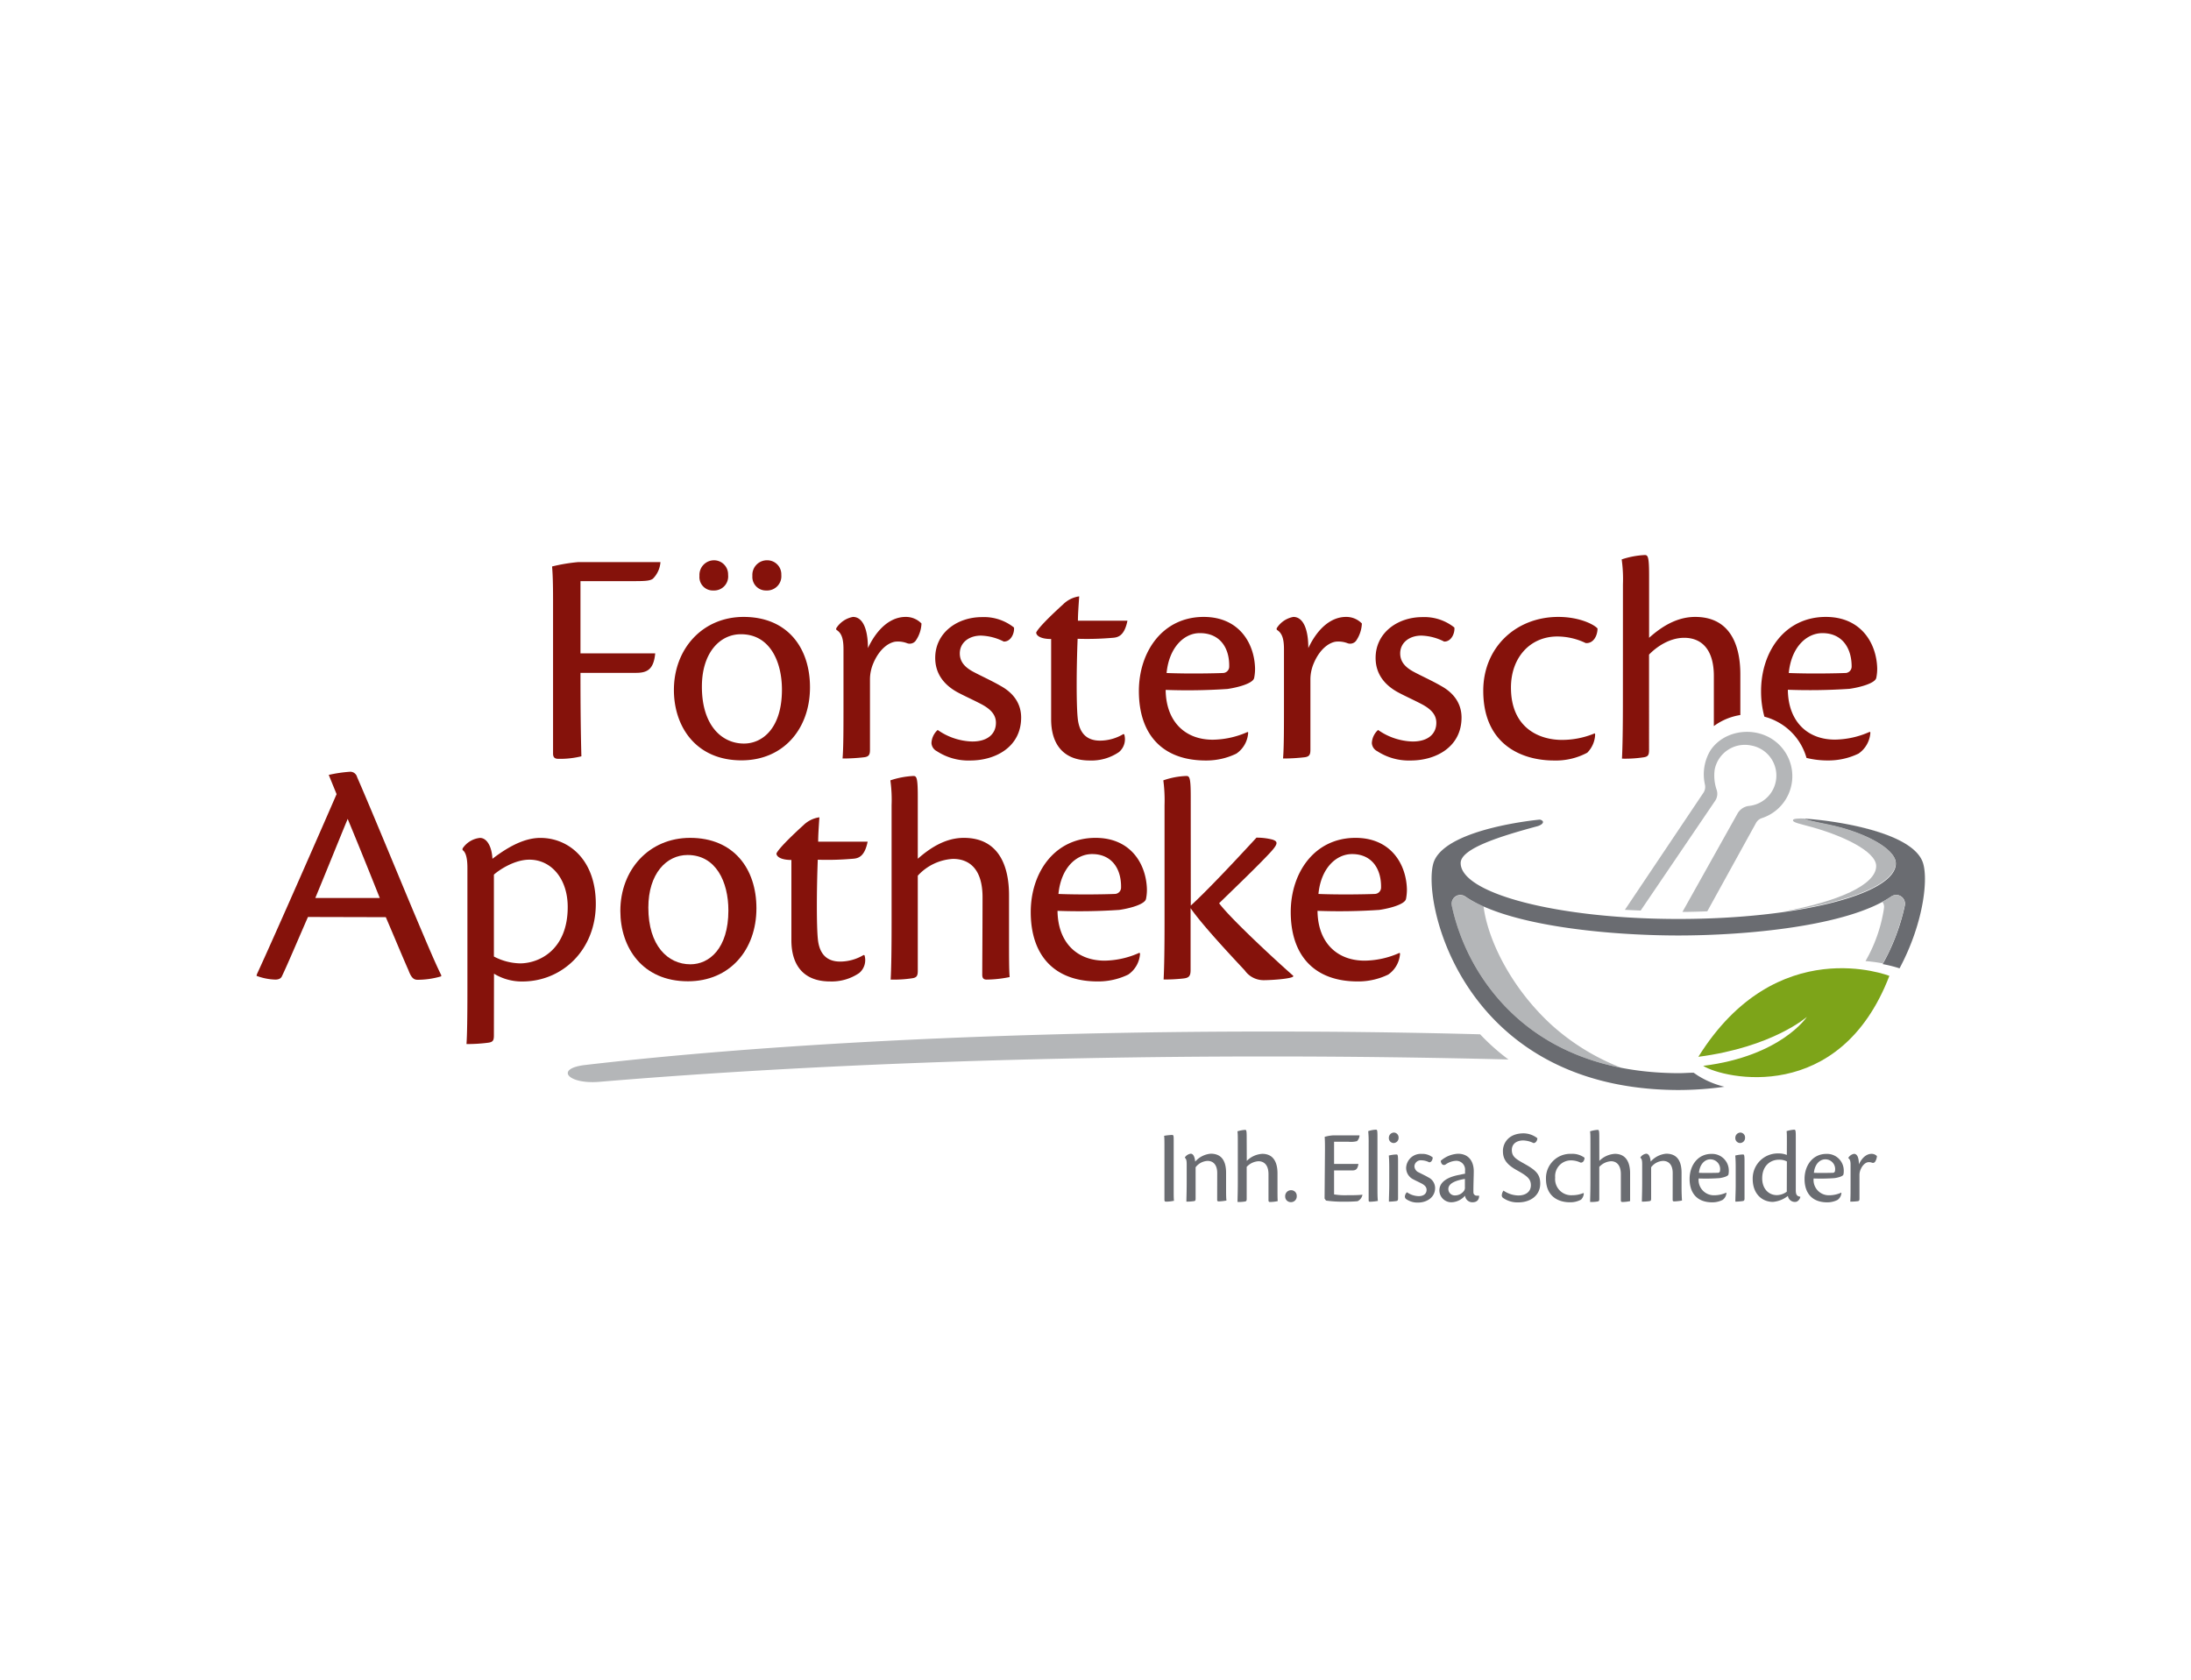 <svg id="foerstersche_apotheke" data-name="foerstersche apotheke" xmlns="http://www.w3.org/2000/svg" viewBox="0 0 450 345"><defs><style>.cls-1{fill:#85120b;}.cls-2{fill:#6a6c71;}.cls-3{fill:#7da419;}.cls-4{fill:#b4b6b8;}</style></defs><path class="cls-1" d="M113.59,123.19c0-3.32-.07-5.3-.2-6.84a35.31,35.31,0,0,1,5.38-.9h16.88a5.37,5.37,0,0,1-1.53,3.39c-.64.52-1.92.52-4.48.52H119.22V134.2h15.35c-.32,3.51-1.86,4-4,4H119.22c0,7,.06,12.35.19,17.14a18.48,18.48,0,0,1-4.67.52c-.71,0-1.15-.2-1.15-1.09Z"/><path class="cls-1" d="M166.36,141.17c0,8.51-5.44,15-14.07,15-9.34,0-13.88-6.91-13.88-14.46,0-8.44,5.88-15,14.32-15C161.69,126.71,166.36,133,166.36,141.17Zm-16.82-23.09a2.88,2.88,0,0,1-3,3.2,2.75,2.75,0,0,1-2.88-3,3,3,0,0,1,3.07-3.2A2.89,2.89,0,0,1,149.54,118.08Zm-5.38,23c0,7.8,4,11.64,8.64,11.64,3.84,0,7.8-3.2,7.8-11.06,0-5.89-2.56-11.39-8.38-11.39C147.87,130.23,144.16,134.07,144.16,141Zm16.31-23a2.93,2.93,0,0,1-3.07,3.2,2.78,2.78,0,0,1-2.87-3,3,3,0,0,1,3.13-3.2A2.88,2.88,0,0,1,160.47,118.08Z"/><path class="cls-1" d="M171.73,129.08a5.16,5.16,0,0,1,3.46-2.37c1.92,0,3.07,2.31,3.07,6.4,2-4.22,4.8-6.4,7.74-6.4a4.44,4.44,0,0,1,3.26,1.35,6.66,6.66,0,0,1-1.22,3.58,1.54,1.54,0,0,1-1.79.45,5.21,5.21,0,0,0-2-.32c-1.41,0-3.52,1.27-4.86,4.41a8.5,8.5,0,0,0-.71,3.45V154c0,.95-.19,1.4-1.15,1.53a37.56,37.56,0,0,1-4.48.26c.19-2.31.19-6.08.19-11.77V133.36c0-2-.31-3.32-1.47-4Z"/><path class="cls-1" d="M208.26,128.89c.13,1.15-.64,2.94-2.11,2.88a11,11,0,0,0-4.67-1.22c-2.5,0-4.35,1.47-4.35,3.65,0,1.85,1.21,2.94,2.75,3.77s3.84,1.86,5.69,2.94c2.88,1.6,4.16,3.9,4.16,6.46,0,6.08-5.31,8.83-10.43,8.83a11.85,11.85,0,0,1-6.9-1.92,2,2,0,0,1-1.09-1.66,3.83,3.83,0,0,1,1.28-2.69,12.94,12.94,0,0,0,7.1,2.37c3.2,0,4.86-1.6,4.86-3.84,0-1.53-.9-2.75-3.13-3.9-1.73-.9-3.33-1.6-4.87-2.43-2.62-1.47-4.47-3.71-4.47-7,0-5.18,4.54-8.38,9.59-8.38A9.89,9.89,0,0,1,208.26,128.89Z"/><path class="cls-1" d="M230.9,150.83a3.45,3.45,0,0,1-1.08,3.64,10,10,0,0,1-6,1.73c-5.62,0-7.93-3.58-7.93-8.44V131.25c-2.17,0-3.07-.7-3.07-1.34.64-1.34,4.67-5,5.57-5.82a5.81,5.81,0,0,1,3.26-1.6c-.13,2.05-.26,3.65-.26,5h10.17c-.64,3.2-2,3.45-3.13,3.52a61.09,61.09,0,0,1-7.1.19c-.26,6.52-.26,13.43,0,16.12.32,3.84,2.43,4.8,4.6,4.8a9.4,9.4,0,0,0,4.8-1.35Z"/><path class="cls-1" d="M256.36,150.44a5.6,5.6,0,0,1-2.43,4.35,14.13,14.13,0,0,1-6.27,1.41c-8.89,0-13.75-5.31-13.75-14.26,0-8.06,4.86-15.23,13.31-15.23,7.29,0,10.42,5.44,10.55,10.56a9.31,9.31,0,0,1-.19,2c-.26,1.09-3.26,1.92-5.5,2.24a122.91,122.91,0,0,1-12.67.19c.07,6.52,4,10.23,9.66,10.23a18,18,0,0,0,7.17-1.59ZM239.6,138.23c4.61.19,10.37.06,11.52,0a1.31,1.31,0,0,0,1.34-1.35c.07-3.84-1.92-6.84-6-6.84C243.25,130,240.12,132.92,239.6,138.23Z"/><path class="cls-1" d="M262.19,129.08a5.12,5.12,0,0,1,3.45-2.37c1.92,0,3.07,2.31,3.07,6.4,2-4.22,4.8-6.4,7.74-6.4a4.44,4.44,0,0,1,3.26,1.35,6.73,6.73,0,0,1-1.21,3.58,1.55,1.55,0,0,1-1.79.45,5.23,5.23,0,0,0-2-.32c-1.41,0-3.52,1.27-4.86,4.41a8.5,8.5,0,0,0-.71,3.45V154c0,.95-.19,1.4-1.15,1.53a37.52,37.52,0,0,1-4.47.26c.19-2.31.19-6.08.19-11.77V133.36c0-2-.32-3.32-1.47-4Z"/><path class="cls-1" d="M298.71,128.89c.13,1.15-.64,2.94-2.11,2.88a10.92,10.92,0,0,0-4.67-1.22c-2.49,0-4.35,1.47-4.35,3.65,0,1.85,1.22,2.94,2.75,3.77s3.84,1.86,5.69,2.94c2.88,1.6,4.16,3.9,4.16,6.46,0,6.08-5.31,8.83-10.42,8.83a11.89,11.89,0,0,1-6.91-1.92,2,2,0,0,1-1.09-1.66,3.83,3.83,0,0,1,1.28-2.69,12.94,12.94,0,0,0,7.1,2.37c3.2,0,4.86-1.6,4.86-3.84,0-1.53-.89-2.75-3.13-3.9-1.73-.9-3.33-1.6-4.86-2.43-2.63-1.47-4.48-3.71-4.48-7,0-5.18,4.54-8.38,9.59-8.38A9.87,9.87,0,0,1,298.71,128.89Z"/><path class="cls-1" d="M327.62,150.83A5.56,5.56,0,0,1,326,154.6a13.68,13.68,0,0,1-6.84,1.6c-6.53,0-14.52-3.2-14.52-14.33,0-8.89,6.71-15.16,15.41-15.16,4.22,0,7.23,1.47,8.06,2.37,0,1.47-.83,3.13-2.43,3a13.52,13.52,0,0,0-5.82-1.35c-5.57,0-9.53,4.29-9.53,10.49,0,8.45,6,10.75,10.43,10.75a17.44,17.44,0,0,0,6.78-1.35Z"/><path class="cls-1" d="M63.25,188.34c-2.24,5.12-4.23,9.85-5.31,12.09-.19.51-.64.77-1.41.77a12,12,0,0,1-3.84-.77l.07-.32c3.64-7.87,14.26-32.11,16.37-37l-1.61-3.95a28.28,28.28,0,0,1,4.41-.65,1.45,1.45,0,0,1,1.41,1.09c2.94,6.72,9.42,22.51,11.91,28.4s4.22,10,5.37,12.28v.25a17.26,17.26,0,0,1-4.86.71c-.77,0-1.28-.39-1.85-1.92-1.47-3.33-2.5-5.89-4.67-10.94ZM78,184.44c-3.46-8.7-5.69-14.07-6.59-16.25-2.11,5.12-4.16,10.23-6.65,16.25Z"/><path class="cls-1" d="M101.44,212.58c0,1.09-.13,1.47-1.28,1.6a32.79,32.79,0,0,1-4.35.26c.13-1.79.19-5.44.19-11.2v-25c0-2.11-.38-3.26-1-3.64v-.32a4.89,4.89,0,0,1,3.58-2.18c1.4,0,2.43,1.73,2.56,4.29,3.83-2.94,7-4.29,9.85-4.29,5.69,0,11.38,4.35,11.38,13.56,0,9.41-6.84,15.93-15.09,15.93a11,11,0,0,1-5.82-1.6Zm0-16.12a12,12,0,0,0,5.37,1.41c3.9,0,9.79-2.75,9.79-11.58,0-5.82-3.39-9.72-7.87-9.72-3,0-6.08,2-7.29,3.07Z"/><path class="cls-1" d="M155.36,186.55c0,8.51-5.44,15-14.07,15-9.34,0-13.88-6.91-13.88-14.46,0-8.44,5.88-15,14.33-15C150.69,172.09,155.36,178.42,155.36,186.55Zm-22.2-.13c0,7.8,4,11.64,8.64,11.64,3.84,0,7.8-3.2,7.8-11.06,0-5.89-2.56-11.39-8.38-11.39C136.87,175.61,133.16,179.45,133.16,186.42Z"/><path class="cls-1" d="M177.56,196.21a3.46,3.46,0,0,1-1.09,3.64,10,10,0,0,1-6,1.73c-5.63,0-7.93-3.58-7.93-8.44V176.63c-2.18,0-3.07-.7-3.07-1.34.64-1.34,4.66-5,5.56-5.82a5.84,5.84,0,0,1,3.26-1.6c-.13,2-.25,3.65-.25,5H178.2c-.64,3.2-2,3.45-3.14,3.52a61,61,0,0,1-7.1.19c-.25,6.52-.25,13.43,0,16.12.32,3.84,2.43,4.8,4.61,4.8a9.43,9.43,0,0,0,4.8-1.35Z"/><path class="cls-1" d="M188.5,176.38c2.56-2.24,5.69-4.29,9.46-4.29,7.17,0,9.28,5.76,9.28,11.77v8.76c0,4,0,6.59.13,8.06a24.06,24.06,0,0,1-4.74.52c-.64,0-.89-.32-.89-1,0-1.79.06-10.3.06-15.92,0-5.83-2.75-7.87-6.07-7.87a10.61,10.61,0,0,0-7.23,3.45V199.4c0,1.09-.26,1.41-1.22,1.54a25.17,25.17,0,0,1-4.35.26c.13-2.31.19-6.08.19-11.77V165.38a29.25,29.25,0,0,0-.25-5.1,17.56,17.56,0,0,1,4.73-.9c.64,0,.9.32.9,4.16Z"/><path class="cls-1" d="M234.15,195.82a5.6,5.6,0,0,1-2.43,4.35,14.13,14.13,0,0,1-6.27,1.41c-8.89,0-13.75-5.31-13.75-14.26,0-8.06,4.86-15.23,13.31-15.23,7.29,0,10.42,5.44,10.55,10.56a9.31,9.31,0,0,1-.19,2c-.26,1.09-3.26,1.92-5.5,2.24a122.91,122.91,0,0,1-12.67.19c.07,6.52,4,10.23,9.66,10.23A18,18,0,0,0,234,195.7Zm-16.76-12.21c4.61.19,10.37.06,11.52,0a1.31,1.31,0,0,0,1.34-1.35c.06-3.84-1.92-6.84-5.95-6.84C221,175.42,217.91,178.3,217.39,183.61Z"/><path class="cls-1" d="M244.57,186c4-3.65,11.25-11.52,13.49-13.95a12.81,12.81,0,0,1,3.26.39c1.16.38,1.28.83-.51,2.75C258.19,178,254,182,250.39,185.52c2.43,3.27,12.23,12.29,15.24,14.91l-.07.19c-.77.45-4.43.7-6,.7a4.71,4.71,0,0,1-3.9-2c-2.44-2.62-8.7-9.27-11.13-12.79v12.73c0,1.28-.39,1.6-1.54,1.72a33.86,33.86,0,0,1-4,.2c.13-2.56.19-6.34.19-11.71V165.38a31.13,31.13,0,0,0-.25-5.1,15.9,15.9,0,0,1,4.73-.9c.64,0,.9.32.9,4.16Z"/><path class="cls-1" d="M287.55,195.82a5.63,5.63,0,0,1-2.43,4.35,14.13,14.13,0,0,1-6.27,1.41c-8.89,0-13.75-5.31-13.75-14.26,0-8.06,4.86-15.23,13.3-15.23,7.3,0,10.43,5.44,10.56,10.56a10,10,0,0,1-.19,2c-.26,1.09-3.27,1.92-5.5,2.24a122.91,122.91,0,0,1-12.67.19c.06,6.52,4,10.23,9.66,10.23a17.94,17.94,0,0,0,7.16-1.59Zm-16.76-12.21c4.61.19,10.37.06,11.52,0a1.32,1.32,0,0,0,1.34-1.35c.06-3.84-1.92-6.84-5.95-6.84C274.44,175.42,271.3,178.3,270.79,183.61Z"/><path class="cls-2" d="M239.16,236c0-1.44,0-2.33-.07-2.71a11.46,11.46,0,0,1,1.62-.18c.33,0,.35.15.35,1.12V244c0,1.49,0,2.2.06,2.63a7.73,7.73,0,0,1-1.62.18c-.23,0-.34-.07-.34-.41Z"/><path class="cls-2" d="M250,240.94c0-1.66-.78-2.5-2-2.5a3.29,3.29,0,0,0-2.44,1.31v6.43c0,.43-.08.5-.45.54a11.36,11.36,0,0,1-1.44.09c0-.78.06-2.05.06-4v-3.65c0-.79-.09-1.14-.37-1.36v-.08a1.73,1.73,0,0,1,1.19-.76c.67,0,.86,1,.93,1.62a4.78,4.78,0,0,1,3.19-1.62c2.48,0,3.15,1.86,3.15,3.93v3c0,1.25,0,2.15.08,2.69a10.41,10.41,0,0,1-1.59.18c-.24,0-.32-.11-.32-.31Z"/><path class="cls-2" d="M256.07,238.44a4.89,4.89,0,0,1,3.19-1.45c2.41,0,3.12,1.94,3.12,4v3c0,1.33,0,2.22.05,2.71a7.86,7.86,0,0,1-1.6.18c-.21,0-.3-.11-.3-.35,0-.6,0-3.47,0-5.37s-.93-2.65-2.05-2.65a3.57,3.57,0,0,0-2.43,1.16v6.6c0,.37-.09.48-.41.52a8.34,8.34,0,0,1-1.47.09c0-.78.06-2.05.06-4v-8.11c0-1.29,0-2-.08-2.4a6.1,6.1,0,0,1,1.59-.3c.22,0,.31.11.31,1.41Z"/><path class="cls-2" d="M266.33,245.66a1.17,1.17,0,0,1-1.23,1.25,1.14,1.14,0,0,1-1.14-1.2,1.2,1.2,0,0,1,1.25-1.25A1.14,1.14,0,0,1,266.33,245.66Z"/><path class="cls-2" d="M272.13,236.22c0-1,0-1.9-.06-2.72a8.06,8.06,0,0,1,1.68-.3h5.48a1.83,1.83,0,0,1-.52,1.18,5,5,0,0,1-1.71.13h-3v4.55h5c-.17,1.17-.6,1.34-1.31,1.34H274v4.92a13.46,13.46,0,0,0,2.63.17c1,0,2.35,0,3.19-.11l0,.05a1.82,1.82,0,0,1-1,1.29,24.19,24.19,0,0,1-2.61.09,23.41,23.41,0,0,1-3.86-.22l-.3-.41Z"/><path class="cls-2" d="M281.1,234.71a21.69,21.69,0,0,0-.09-2.38,5.37,5.37,0,0,1,1.6-.3c.24,0,.3.11.3,1.41v10.39c0,1.06,0,2.22.09,2.83a10.51,10.51,0,0,1-1.62.17c-.19,0-.28-.07-.28-.28Z"/><path class="cls-2" d="M287.25,233.67a1.05,1.05,0,0,1-1,1.1,1,1,0,0,1-1-1.05,1.07,1.07,0,0,1,1.07-1.1A1,1,0,0,1,287.25,233.67Zm-.11,12.49c0,.39-.11.5-.43.54a12.89,12.89,0,0,1-1.45.11c0-.87.07-2.12.07-3.39v-3.64c0-1.32-.05-2-.09-2.44a7.07,7.07,0,0,1,1.6-.22c.21,0,.3.11.3,1.34Z"/><path class="cls-2" d="M294.26,237.73c0,.38-.22,1-.72,1a3.63,3.63,0,0,0-1.57-.41,1.31,1.31,0,0,0-1.47,1.23,1.45,1.45,0,0,0,.93,1.27c.56.3,1.29.62,1.92,1a2.44,2.44,0,0,1,1.4,2.18c0,2-1.79,3-3.51,3a4,4,0,0,1-2.33-.65.68.68,0,0,1-.37-.56,1.31,1.31,0,0,1,.43-.91,4.39,4.39,0,0,0,2.4.8c1.07,0,1.63-.54,1.63-1.29,0-.52-.3-.93-1.05-1.32-.58-.3-1.12-.54-1.64-.82a2.62,2.62,0,0,1-1.51-2.37A3,3,0,0,1,292,237,3.34,3.34,0,0,1,294.26,237.73Z"/><path class="cls-2" d="M303.79,245.6c0,.88-.5,1.34-1.38,1.34a1.51,1.51,0,0,1-1.51-1.36,3.85,3.85,0,0,1-2.76,1.36,2.45,2.45,0,0,1-2.51-2.44c0-2.33,3-3,4.19-3.21.39-.09.8-.18,1.08-.22v-.65a1.81,1.81,0,0,0-1.86-2,4.08,4.08,0,0,0-2.2.8c-.58.23-.88-.26-.93-.8a5.8,5.8,0,0,1,3.54-1.45c2.18,0,3.24,1.56,3.24,3.6,0,.93-.09,3-.07,4.32a.67.67,0,0,0,.73.69,2.71,2.71,0,0,0,.41,0Zm-4.9-.07a2.25,2.25,0,0,0,1.83-1,1.13,1.13,0,0,0,.15-.71v-1.68c-1.74.28-3.4.86-3.4,2.07A1.32,1.32,0,0,0,298.89,245.53Z"/><path class="cls-2" d="M315.75,233.78c0,.41-.28,1-.79,1a5,5,0,0,0-2.14-.54c-1.14,0-2.31.57-2.31,1.95s.8,1.85,2.7,2.91c2.26,1.27,3.13,2.13,3.13,4,0,2.44-2,3.86-4.51,3.86a5.08,5.08,0,0,1-3-.84.69.69,0,0,1-.39-.58,2,2,0,0,1,.35-1,5.55,5.55,0,0,0,3.06,1c1.53,0,2.57-.78,2.57-2.1s-.78-1.91-2.87-3.08c-2.55-1.4-2.87-2.69-2.87-4s.93-3.58,4.27-3.58A4.66,4.66,0,0,1,315.75,233.78Z"/><path class="cls-2" d="M325.29,245.12a1.91,1.91,0,0,1-.57,1.28,4.62,4.62,0,0,1-2.3.54c-2.2,0-4.9-1.08-4.9-4.84a5,5,0,0,1,5.2-5.11,4.21,4.21,0,0,1,2.72.8c0,.5-.28,1.06-.82,1a4.53,4.53,0,0,0-2-.46,3.25,3.25,0,0,0-3.21,3.54,3.31,3.31,0,0,0,3.52,3.62,5.9,5.9,0,0,0,2.28-.45Z"/><path class="cls-2" d="M328.48,238.44a4.91,4.91,0,0,1,3.19-1.45c2.41,0,3.13,1.94,3.13,4v3c0,1.33,0,2.22,0,2.71a7.86,7.86,0,0,1-1.6.18c-.21,0-.3-.11-.3-.35,0-.6,0-3.47,0-5.37s-.93-2.65-2-2.65a3.57,3.57,0,0,0-2.43,1.16v6.6c0,.37-.09.48-.41.52a8.34,8.34,0,0,1-1.47.09c0-.78.06-2.05.06-4v-8.11c0-1.29,0-2-.08-2.4a6.1,6.1,0,0,1,1.59-.3c.22,0,.31.11.31,1.41Z"/><path class="cls-2" d="M343.55,240.94c0-1.66-.78-2.5-2-2.5a3.25,3.25,0,0,0-2.43,1.31v6.43c0,.43-.09.5-.46.54a11.25,11.25,0,0,1-1.44.09c0-.78.06-2.05.06-4v-3.65c0-.79-.08-1.14-.36-1.36v-.08a1.69,1.69,0,0,1,1.18-.76c.67,0,.87,1,.93,1.62a4.81,4.81,0,0,1,3.19-1.62c2.48,0,3.15,1.86,3.15,3.93v3c0,1.25.05,2.15.09,2.69a10.55,10.55,0,0,1-1.6.18c-.23,0-.32-.11-.32-.31Z"/><path class="cls-2" d="M354.59,245a1.89,1.89,0,0,1-.82,1.47,4.68,4.68,0,0,1-2.11.48c-3,0-4.64-1.79-4.64-4.81,0-2.72,1.64-5.14,4.49-5.14a3.43,3.43,0,0,1,3.56,3.56,3.36,3.36,0,0,1-.07.67c-.09.37-1.1.65-1.85.75a40.57,40.57,0,0,1-4.27.07,3.14,3.14,0,0,0,3.25,3.45,6,6,0,0,0,2.42-.54Zm-5.65-4.11c1.55.06,3.49,0,3.88,0a.44.44,0,0,0,.45-.46,2,2,0,0,0-2-2.31C350.17,238.11,349.11,239.09,348.94,240.88Z"/><path class="cls-2" d="M358.41,233.67a1.05,1.05,0,0,1-1,1.1,1,1,0,0,1-1-1.05,1.07,1.07,0,0,1,1.07-1.1A1,1,0,0,1,358.41,233.67Zm-.11,12.49c0,.39-.11.5-.43.54a12.89,12.89,0,0,1-1.45.11c0-.87.07-2.12.07-3.39v-3.64c0-1.32-.05-2-.09-2.44a7.07,7.07,0,0,1,1.6-.22c.21,0,.3.11.3,1.34Z"/><path class="cls-2" d="M367,234.43c0-1.15,0-1.66-.06-2.1a6.27,6.27,0,0,1,1.57-.3c.24,0,.32.11.32,1.41v11c0,1,.26,1.25.93,1.36v.06c-.09.47-.54,1-1,1a1.44,1.44,0,0,1-1.55-1.23,5.73,5.73,0,0,1-3.07,1.23c-2.26,0-4.16-1.67-4.16-4.71a5.14,5.14,0,0,1,5.35-5.24,4.21,4.21,0,0,1,1.66.31Zm0,4.12a3.31,3.31,0,0,0-1.68-.35c-1.6,0-3.39,1.14-3.39,3.82,0,2.16,1.34,3.45,3,3.45a3.44,3.44,0,0,0,2.05-.71Z"/><path class="cls-2" d="M378.2,245a1.89,1.89,0,0,1-.82,1.47,4.68,4.68,0,0,1-2.11.48c-3,0-4.64-1.79-4.64-4.81,0-2.72,1.64-5.14,4.49-5.14a3.43,3.43,0,0,1,3.56,3.56,2.76,2.76,0,0,1-.07.67c-.08.37-1.1.65-1.85.75a40.5,40.5,0,0,1-4.27.07,3.14,3.14,0,0,0,3.25,3.45,6,6,0,0,0,2.42-.54Zm-5.65-4.11c1.56.06,3.5,0,3.88,0a.45.45,0,0,0,.46-.46,2,2,0,0,0-2-2.31C373.78,238.11,372.73,239.09,372.55,240.88Z"/><path class="cls-2" d="M379.63,237.79a1.73,1.73,0,0,1,1.16-.8c.65,0,1,.78,1,2.16.66-1.42,1.61-2.16,2.6-2.16a1.47,1.47,0,0,1,1.1.46,2.29,2.29,0,0,1-.4,1.2.53.53,0,0,1-.61.16,1.7,1.7,0,0,0-.69-.11c-.47,0-1.19.43-1.64,1.49a2.86,2.86,0,0,0-.24,1.16v4.85c0,.33-.06.48-.38.52a13.68,13.68,0,0,1-1.51.09c.06-.78.06-2.05.06-4v-3.6c0-.67-.11-1.13-.49-1.36Z"/><path class="cls-3" d="M388.05,200.44s-23.17-9.15-39.23,16.62c15.29-2,22.29-8.2,22.29-8.2s-5.28,8.06-21.3,10.06C354,221.56,377.83,227,388.05,200.44Z"/><path class="cls-4" d="M304,212.44c-14-.38-28.59-.57-43.53-.57-54.31,0-103.68,2.61-140.28,6.87-6.32.73-3.58,4,2.9,3.46,39.15-3.29,86.45-5.21,137.38-5.21,16.91,0,33.4.22,49.34.62A44.94,44.94,0,0,1,304,212.44Z"/><path class="cls-1" d="M333.32,144.05c0,5.69-.07,9.46-.19,11.77a25.23,25.23,0,0,0,4.35-.26c1-.13,1.21-.45,1.21-1.53V134.45c1.28-1.34,4-3.45,7.23-3.45s6.08,2,6.08,7.87c0,1.21,0,6,0,10.26a12.43,12.43,0,0,1,5.44-2.27v-8.38c0-6-2.11-11.77-9.27-11.77-3.78,0-6.91,2-9.47,4.29V118.16c0-3.84-.25-4.16-.89-4.16a17.62,17.62,0,0,0-4.74.9,28.7,28.7,0,0,1,.26,5.1Z"/><path class="cls-4" d="M298.17,185.94l0,.06a43.42,43.42,0,0,0,6,14.4c4.76,7.38,13.45,15.94,28.85,18.92a46.27,46.27,0,0,1-14.32-8.78c-8.45-7.74-13.14-17.61-14-24.37a23.78,23.78,0,0,1-3.77-2A1.79,1.79,0,0,0,298.17,185.94Z"/><path class="cls-4" d="M333.73,186.87q1.61.09,3.24.15l15.29-22.53a2.57,2.57,0,0,0,.32-2.25,9.06,9.06,0,0,1-.4-4.21,6.3,6.3,0,0,1,7.42-4.92,6.27,6.27,0,0,1-.47,12.43,3.13,3.13,0,0,0-2.3,1.61L345.55,187.3c1.72,0,3.43-.06,5.1-.12l10-18.13a2.1,2.1,0,0,1,1.17-1,9.06,9.06,0,0,0,1.6-16.57c-4.07-2.23-9.56-1.2-12.13,2.66a9.53,9.53,0,0,0-1.11,7.06,2.17,2.17,0,0,1-.31,1.61Z"/><path class="cls-2" d="M347.85,220.33c-1,0-1.91.08-2.9.09h-.52c-22.71-.18-34.42-11-40.25-20a43.42,43.42,0,0,1-6-14.4l0-.06a1.79,1.79,0,0,1,2.78-1.82c9,6.16,30,8,43.74,8s34.7-1.84,43.74-8a1.79,1.79,0,0,1,2.78,1.82l0,.06a42.83,42.83,0,0,1-4.55,12,26.89,26.89,0,0,1,3.47.87c5.17-9.69,6-19.17,4.63-22.13-3-6.72-21.67-8.4-21.67-8.4-5.13-.56-1.05.32,2.18,1,7.54,1.49,14.1,5,14.1,8,0,6.29-20,11.39-44.66,11.39S300,183.55,300,177.26c0-3,8.28-5.54,15.8-7.57,1.2-.37,1.53-1.08.47-1.35,0,0-18.66,1.68-21.67,8.4s4.8,46.81,49.77,47.14H345a67.66,67.66,0,0,0,9.17-.67,18.49,18.49,0,0,1-5.53-2.34Z"/><path class="cls-4" d="M379.19,169.23a46.63,46.63,0,0,1,9.89,2.89A44.43,44.43,0,0,0,379.19,169.23Z"/><path class="cls-4" d="M389.68,172.4h0Z"/><path class="cls-4" d="M378.88,169.18l.17,0Z"/><path class="cls-4" d="M370.74,169.51c7.62,1.93,14.6,5.36,14.6,8.36,0,3.86-7.76,7.32-19.29,9.39,13.88-1.93,23.3-5.69,23.3-10,0-3-6.56-6.47-14.1-8-2.37-.47-5.2-1.07-4.5-1.13-1.26-.06-2.4,0-2.48.27S368.3,168.9,370.74,169.51Z"/><path class="cls-4" d="M388.43,184.12a20.87,20.87,0,0,1-1.82,1.1,1.72,1.72,0,0,1,.31,1.4l0,.07a31,31,0,0,1-3.77,10.71,32.36,32.36,0,0,1,3.57.48A42.77,42.77,0,0,0,391.19,186l0-.06A1.79,1.79,0,0,0,388.43,184.12Z"/><path class="cls-1" d="M375,126.71c-8.44,0-13.3,7.17-13.3,15.23a19.49,19.49,0,0,0,.68,5.26,11.92,11.92,0,0,1,2.58,1,12.14,12.14,0,0,1,6.07,7.47,17.92,17.92,0,0,0,4.42.52,14.17,14.17,0,0,0,6.27-1.41,5.66,5.66,0,0,0,2.43-4.35l-.13-.12a18,18,0,0,1-7.16,1.6c-5.63,0-9.6-3.72-9.66-10.24a122.7,122.7,0,0,0,12.66-.19c2.24-.32,5.25-1.15,5.5-2.24a9.31,9.31,0,0,0,.19-2C385.41,132.15,382.27,126.71,375,126.71Zm3.9,11.52c-1.15.06-6.91.19-11.51,0,.51-5.31,3.65-8.19,6.91-8.19,4,0,6,3,6,6.84A1.32,1.32,0,0,1,378.88,138.23Z"/></svg>